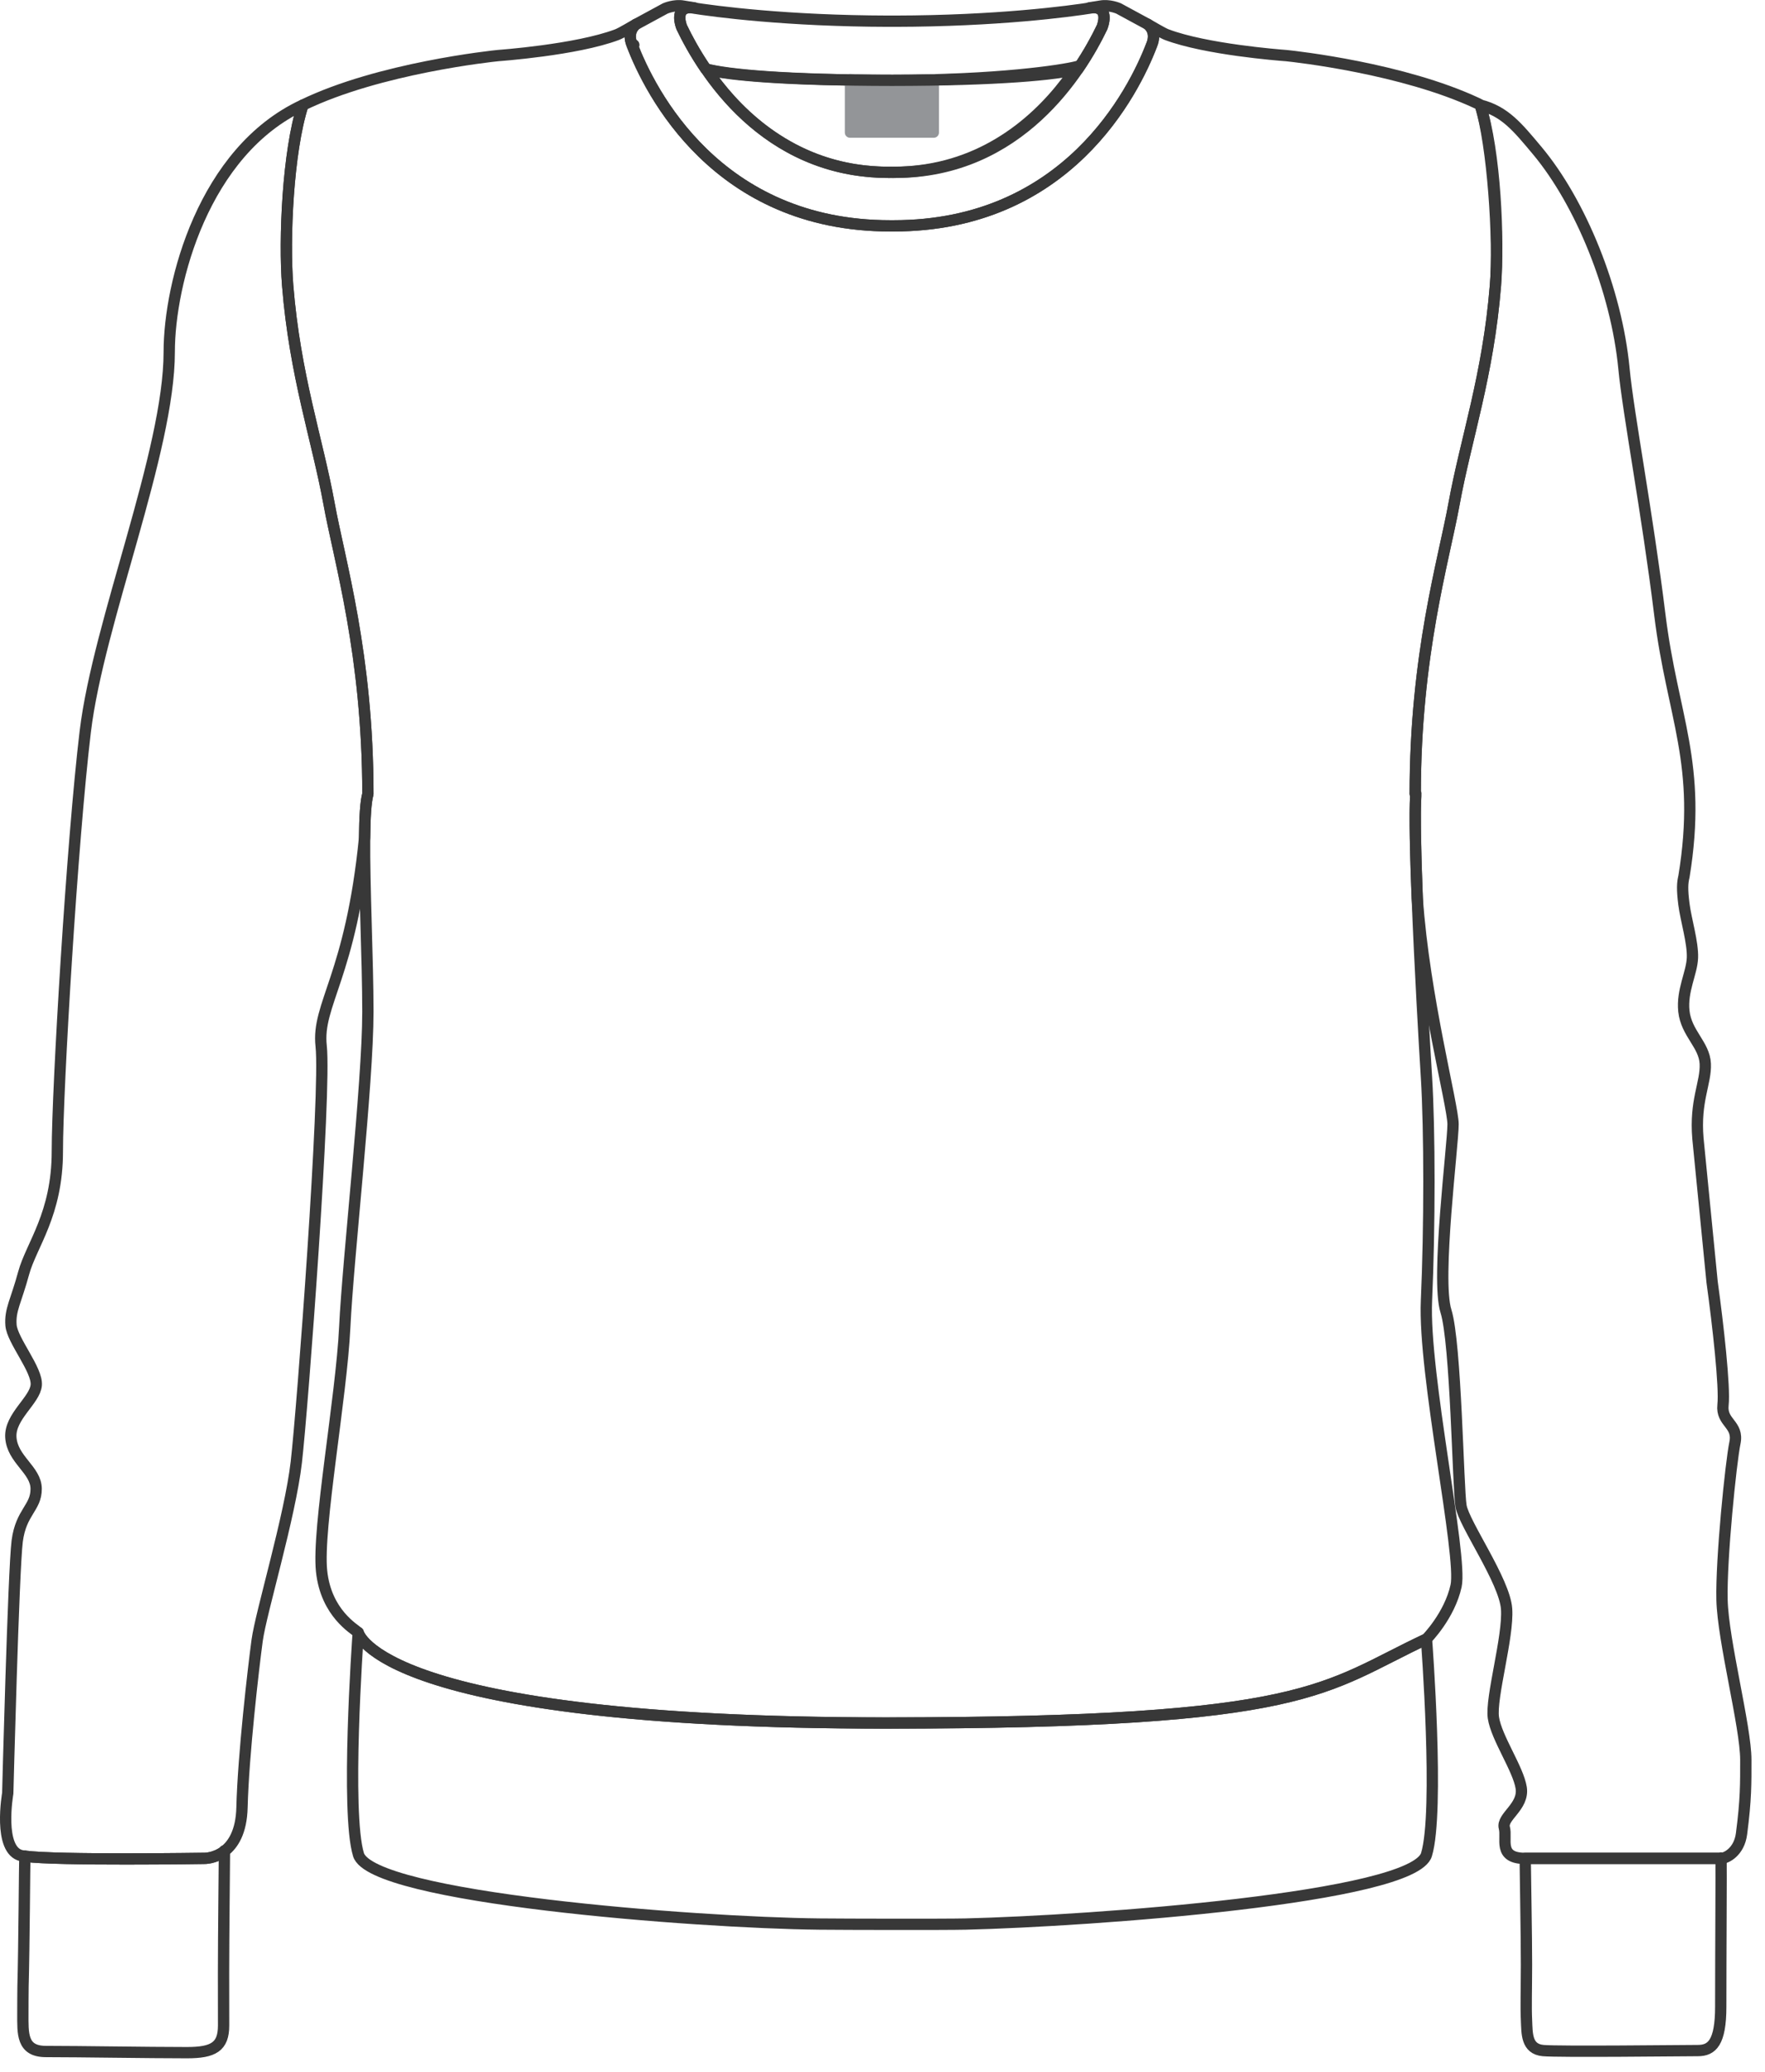 <svg width="92" height="108" viewBox="0 0 92 108" fill="none" xmlns="http://www.w3.org/2000/svg">
<path d="M77.948 14.886C78.142 12.48 77.939 7.898 77.157 5.477C77.104 5.436 77.086 5.426 76.985 5.379C73.118 3.572 67.602 2.955 67.032 2.897C67.014 2.894 66.996 2.893 66.984 2.893C66.984 2.893 66.984 2.894 66.983 2.894C66.679 2.871 62.859 2.575 60.818 1.807C60.593 1.722 59.998 1.36 59.824 1.265C59.824 1.265 60.331 1.61 60.032 2.338C60.032 2.339 60.031 2.34 60.031 2.341C59.095 4.785 55.613 11.773 46.578 11.773C46.552 11.773 46.528 11.773 46.502 11.773C46.497 11.773 46.493 11.773 46.488 11.773C46.484 11.773 46.479 11.773 46.475 11.773C46.449 11.773 46.425 11.773 46.399 11.773C37.364 11.773 33.882 4.785 32.946 2.341C32.946 2.34 32.945 2.339 32.945 2.338C32.645 1.61 33.153 1.265 33.153 1.265C32.98 1.36 32.387 1.721 32.166 1.805C30.038 2.609 25.973 2.896 25.973 2.896C25.691 2.924 19.773 3.544 15.787 5.477C15.005 7.898 14.801 12.479 14.995 14.885C15.371 19.57 16.545 22.918 17.15 26.248C17.689 29.217 19.176 34.121 19.176 41.385C19.062 41.796 19.015 42.613 19.005 43.658C18.98 46.19 19.176 50.063 19.176 52.736C19.176 56.511 18.142 65.553 17.97 69.183C17.798 72.815 16.53 79.684 16.762 81.896C16.992 84.104 18.493 84.922 18.67 85.099L18.672 85.1C18.672 85.1 19.685 89.816 46.161 89.816C68.415 89.816 68.906 87.989 74.354 85.438V85.436C74.354 85.436 75.555 84.226 75.898 82.669C76.241 81.113 74.182 71.603 74.354 67.799C74.525 63.995 74.525 58.926 74.354 56.16C74.251 54.509 74.013 50.37 73.875 46.821C73.784 44.51 73.735 42.448 73.793 41.49C73.785 41.453 73.776 41.417 73.767 41.385C73.767 34.121 75.255 29.217 75.794 26.248C76.399 22.919 77.572 19.571 77.948 14.886Z" stroke="#383838" stroke-width="0.589" stroke-miterlimit="10" stroke-linejoin="round"/>
<path d="M17.15 26.249C16.545 22.919 15.372 19.571 14.995 14.886C14.802 12.48 15.005 7.898 15.788 5.477C10.615 7.88 8.821 14.732 8.821 18.347C8.821 23.534 5.132 32.418 4.446 38.124C3.759 43.831 2.989 56.734 2.989 60.02C2.989 63.305 1.629 64.903 1.233 66.363C0.838 67.823 0.509 68.287 0.574 69.083C0.64 69.879 1.956 71.405 1.89 72.2C1.824 72.996 0.501 73.84 0.565 74.92C0.635 76.087 1.885 76.618 1.885 77.613C1.885 78.608 1.095 78.808 0.897 80.332C0.702 81.859 0.404 93.483 0.404 93.483C0.404 93.483 -0.122 96.468 1.128 96.733C1.174 96.743 1.229 96.752 1.293 96.76C1.293 96.753 1.293 96.75 1.293 96.75C1.293 96.75 1.293 96.754 1.293 96.76C2.972 96.989 10.64 96.872 10.64 96.872C10.64 96.872 11.18 96.891 11.695 96.499C11.695 96.484 11.695 96.475 11.695 96.475C11.695 96.475 11.695 96.483 11.695 96.499C12.148 96.154 12.583 95.491 12.614 94.219C12.681 91.499 13.207 86.968 13.404 85.508C13.602 84.049 15.115 79.073 15.445 76.221C15.774 73.368 17.003 56.911 16.74 54.526C16.499 52.351 18.29 50.882 19.005 43.66C19.015 42.615 19.062 41.798 19.177 41.388C19.177 34.122 17.69 29.218 17.15 26.249Z" stroke="#383838" stroke-width="0.589" stroke-miterlimit="10" stroke-linejoin="round"/>
<path d="M91 91.734C91 90.015 89.811 85.534 89.76 83.399C89.708 81.263 90.225 76.209 90.432 75.219C90.639 74.23 89.708 74.178 89.811 73.24C89.915 72.302 89.553 69.073 89.243 66.832L88.504 59.345C88.335 57.376 88.932 56.446 88.887 55.452C88.844 54.458 87.892 53.867 87.771 52.705C87.66 51.629 88.187 50.727 88.218 49.928C88.248 49.13 87.875 47.935 87.775 47.143C87.674 46.35 87.695 46.025 87.776 45.69C88.739 39.801 87.175 37.381 86.519 32.053C85.857 26.683 84.875 21.58 84.649 19.219C84.259 15.125 82.385 10.547 80.122 7.844C79.105 6.629 78.439 5.803 77.158 5.478C77.804 7.505 78.144 12.482 77.95 14.887C77.573 19.573 76.4 22.92 75.795 26.251C75.256 29.218 73.77 34.119 73.769 41.379L73.801 41.364C73.801 41.372 73.801 41.38 73.801 41.388C73.799 41.424 73.795 41.462 73.793 41.502C73.77 41.891 73.764 42.457 73.771 43.148C73.771 43.15 73.771 43.151 73.771 43.151C73.771 43.202 73.772 43.257 73.773 43.309C73.773 43.311 73.773 43.313 73.773 43.314C73.774 43.366 73.774 43.419 73.775 43.472C73.775 43.476 73.775 43.481 73.775 43.485C73.776 43.538 73.776 43.591 73.777 43.645C73.777 43.649 73.777 43.652 73.777 43.656C73.778 43.711 73.78 43.767 73.781 43.825C73.781 43.826 73.781 43.827 73.781 43.828C73.782 43.886 73.783 43.944 73.784 44.004C73.784 44.005 73.784 44.006 73.784 44.008C73.785 44.066 73.786 44.123 73.789 44.182C73.789 44.186 73.789 44.192 73.789 44.197C73.79 44.255 73.791 44.314 73.793 44.373C73.793 44.375 73.793 44.375 73.793 44.376C73.794 44.437 73.796 44.499 73.797 44.562C73.797 44.564 73.797 44.566 73.797 44.569C73.799 44.629 73.801 44.691 73.802 44.753C73.802 44.757 73.802 44.76 73.802 44.764C73.803 44.823 73.805 44.883 73.808 44.944C73.808 44.953 73.809 44.963 73.809 44.972C73.811 45.031 73.812 45.089 73.814 45.148C73.814 45.151 73.814 45.155 73.814 45.158C73.817 45.221 73.819 45.285 73.82 45.349C73.82 45.352 73.82 45.356 73.82 45.36C73.822 45.424 73.824 45.489 73.827 45.555C73.827 45.555 73.827 45.556 73.827 45.557C73.831 45.692 73.836 45.83 73.841 45.969C73.841 45.973 73.841 45.976 73.841 45.98C73.846 46.116 73.851 46.255 73.856 46.393C73.856 46.398 73.856 46.401 73.856 46.406C73.858 46.471 73.86 46.538 73.864 46.604C73.867 46.677 73.869 46.751 73.873 46.824C74.228 51.948 75.74 57.636 75.74 58.602C75.74 59.697 74.841 66.677 75.369 68.344C75.895 70.011 75.998 77.564 76.154 78.501C76.309 79.439 78.428 82.409 78.531 83.868C78.634 85.326 77.689 88.503 77.844 89.546C78 90.588 79.136 92.203 79.292 93.192C79.447 94.182 78.258 94.702 78.413 95.276C78.568 95.849 78.057 96.873 79.499 96.873C80.939 96.873 88.34 96.873 89.706 96.873C89.706 96.859 89.706 96.85 89.706 96.85C89.706 96.85 89.706 96.857 89.707 96.873C89.968 96.872 90.652 96.541 90.776 95.592C91.014 93.779 91 92.957 91 91.734Z" stroke="#383838" stroke-width="0.589" stroke-miterlimit="10" stroke-linejoin="round"/>
<path d="M10.641 96.872C10.641 96.872 2.973 96.989 1.295 96.76C1.281 97.064 1.256 101.556 1.2 103.542C1.194 103.734 1.192 104.868 1.192 104.948C1.192 106.005 1.125 106.94 2.396 106.94C4.21 106.94 7.638 107 9.746 107C11.124 107 11.655 106.697 11.655 105.586C11.655 104.225 11.652 104.315 11.652 102.828C11.652 100.967 11.699 96.949 11.699 96.5C11.181 96.891 10.641 96.872 10.641 96.872Z" stroke="#383838" stroke-width="0.589" stroke-miterlimit="10" stroke-linejoin="round"/>
<path d="M18.673 85.102L18.672 85.101C18.642 85.527 18.016 94.483 18.686 96.677C19.373 98.925 36.185 100.228 42.703 100.296C44.036 100.31 49.3 100.321 50.338 100.296C56.855 100.138 73.669 98.925 74.355 96.677C75.038 94.44 74.361 85.529 74.355 85.44C68.906 87.99 68.415 89.817 46.161 89.817C19.686 89.817 18.673 85.102 18.673 85.102Z" stroke="#383838" stroke-width="0.589" stroke-miterlimit="10" stroke-linejoin="round"/>
<path d="M79.501 96.872C79.501 97.205 79.571 101.069 79.568 102.417C79.565 103.799 79.535 104.61 79.568 105.301C79.6 105.992 79.553 106.809 80.433 106.891C81.26 106.968 87.758 106.891 88.502 106.891C89.234 106.891 89.693 106.481 89.693 104.6C89.693 101.99 89.724 97.344 89.71 96.873C89.71 96.873 89.71 96.873 89.708 96.873C88.342 96.872 80.942 96.872 79.501 96.872Z" stroke="#383838" stroke-width="0.589" stroke-miterlimit="10" stroke-linejoin="round"/>
<path d="M33.037 2.342C33.037 2.343 33.037 2.343 33.037 2.342C33.037 2.341 33.036 2.339 33.036 2.338C33.036 2.341 33.036 2.341 33.037 2.342Z" stroke="#383838" stroke-width="0.589" stroke-miterlimit="10" stroke-linecap="round" stroke-linejoin="round"/>
<path d="M44.405 8.818C44.429 8.823 44.451 8.827 44.473 8.831C44.527 8.84 44.582 8.847 44.636 8.855C44.724 8.869 44.811 8.881 44.901 8.893C44.938 8.897 44.973 8.902 45.01 8.906C45.142 8.922 45.275 8.935 45.41 8.946C45.425 8.947 45.441 8.948 45.455 8.949C45.577 8.958 45.7 8.966 45.824 8.971C45.858 8.973 45.892 8.975 45.926 8.976C46.066 8.98 46.206 8.984 46.348 8.984L46.439 8.98L46.531 8.984C46.675 8.984 46.818 8.98 46.959 8.975C46.993 8.974 47.026 8.973 47.061 8.97C47.194 8.965 47.327 8.957 47.459 8.947C47.466 8.947 47.474 8.946 47.48 8.946C47.618 8.934 47.753 8.921 47.888 8.904C47.924 8.899 47.961 8.895 47.998 8.89C48.093 8.878 48.187 8.864 48.28 8.851C52.139 8.252 54.708 5.669 56.154 3.468C55.362 3.679 51.929 4.187 46.548 4.187C41.129 4.187 38.005 3.932 36.823 3.615C38.258 5.746 40.75 8.182 44.405 8.818Z" stroke="#383838" stroke-width="0.589" stroke-miterlimit="10" stroke-linejoin="round"/>
<path d="M44.307 4.122V6.911H48.672V4.135C48.672 4.135 47.944 4.187 46.489 4.187C45.331 4.187 44.307 4.122 44.307 4.122Z" fill="#939598" stroke="#939598" stroke-width="0.541" stroke-miterlimit="10" stroke-linecap="round" stroke-linejoin="round"/>
<path d="M46.49 11.773C46.519 11.773 46.549 11.773 46.579 11.773C55.614 11.773 59.096 4.785 60.032 2.341C60.032 2.34 60.033 2.339 60.033 2.338C60.333 1.61 59.825 1.265 59.825 1.265L58.306 0.441C58.306 0.441 57.83 0.231 57.359 0.318C57.172 0.353 56.964 0.38 56.788 0.409C57.909 0.25 57.465 1.377 57.442 1.427C56.348 3.706 53.147 8.983 46.671 8.983H46.491H46.311C39.834 8.983 36.633 3.707 35.54 1.427C35.516 1.376 35.072 0.25 36.194 0.409C36.017 0.381 35.81 0.353 35.622 0.318C35.15 0.231 34.675 0.441 34.675 0.441L33.157 1.265C33.157 1.265 32.649 1.61 32.949 2.338C32.949 2.339 32.95 2.34 32.95 2.341C33.886 4.785 37.367 11.773 46.402 11.773C46.43 11.774 46.459 11.773 46.49 11.773Z" stroke="#383838" stroke-width="0.589" stroke-miterlimit="10" stroke-linejoin="round"/>
<path d="M35.537 1.429C35.812 2.003 36.223 2.768 36.784 3.59C37.864 3.891 40.999 4.182 46.488 4.187C51.978 4.183 55.112 3.891 56.193 3.59C56.755 2.768 57.164 2.003 57.44 1.429C57.462 1.381 57.851 0.394 56.986 0.395C55.682 0.607 51.926 1.095 46.671 1.105C46.64 1.105 46.563 1.105 46.488 1.105C46.413 1.105 46.337 1.105 46.306 1.105C41.05 1.094 37.295 0.606 35.991 0.395C35.126 0.394 35.515 1.381 35.537 1.429Z" stroke="#383838" stroke-width="0.589" stroke-miterlimit="10" stroke-linejoin="round"/>
</svg>
